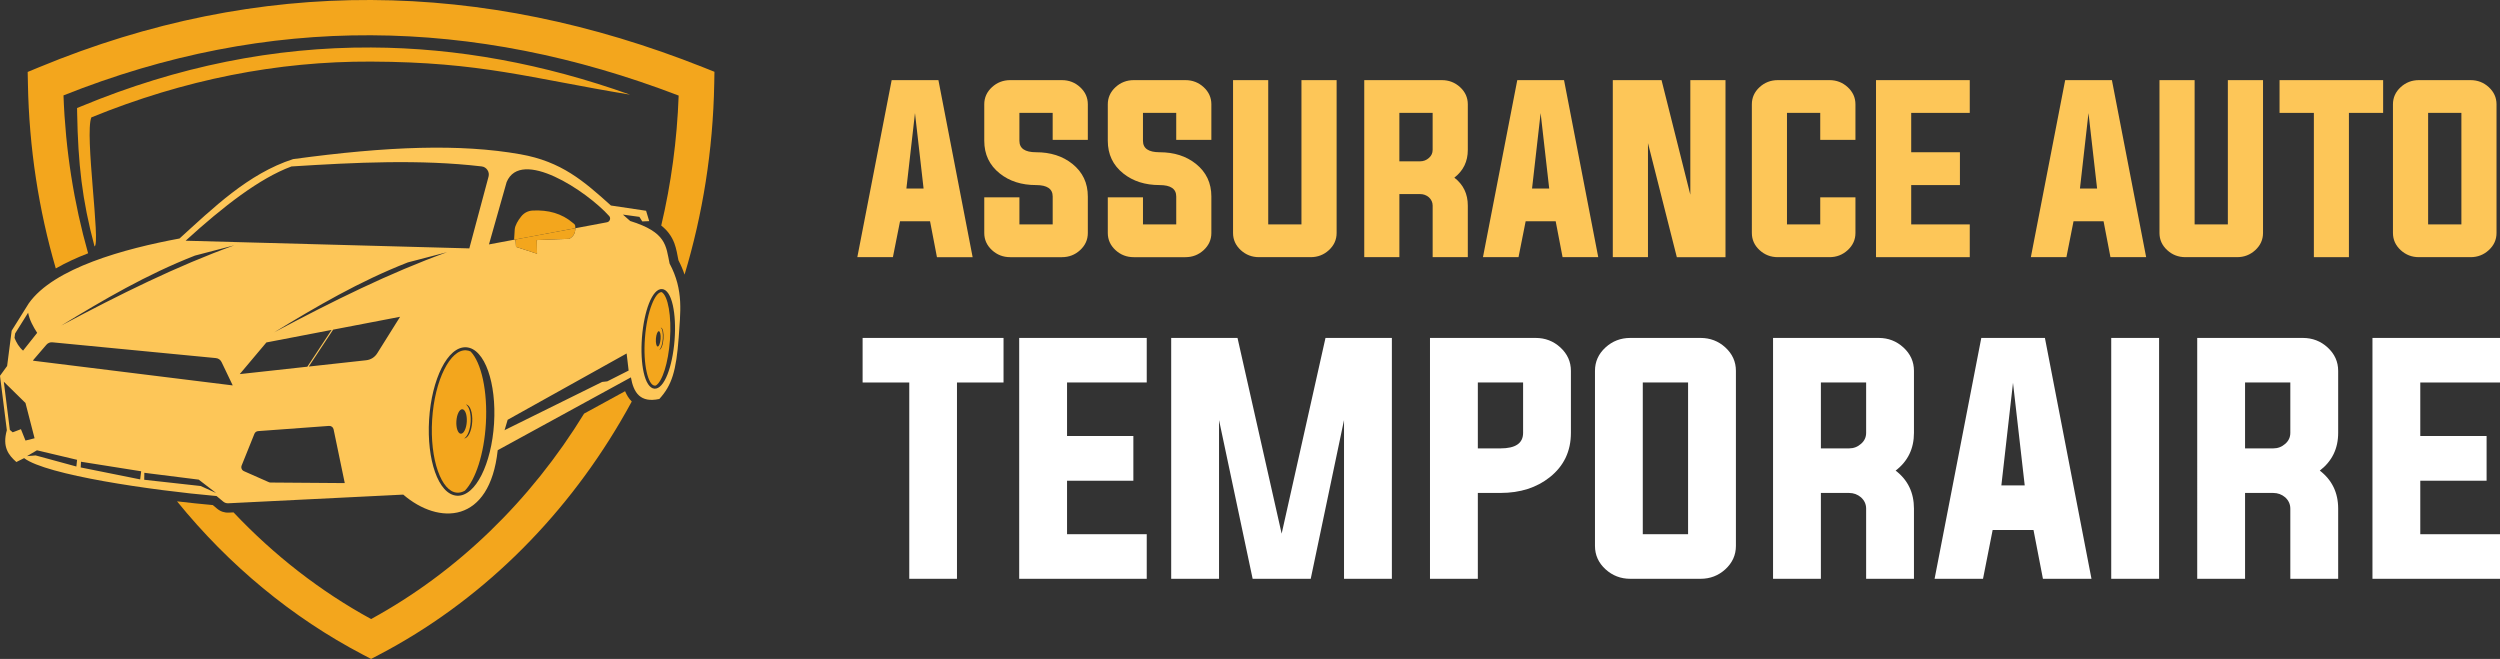 <?xml version="1.0" encoding="utf-8"?>
<!-- Generator: Adobe Illustrator 16.0.0, SVG Export Plug-In . SVG Version: 6.00 Build 0)  -->
<!DOCTYPE svg PUBLIC "-//W3C//DTD SVG 1.1//EN" "http://www.w3.org/Graphics/SVG/1.1/DTD/svg11.dtd">
<svg version="1.1" id="Calque_1" xmlns="http://www.w3.org/2000/svg" xmlns:xlink="http://www.w3.org/1999/xlink" x="0px" y="0px"
	 width="181.766px" height="47.908px" viewBox="0 0 181.766 47.908" enable-background="new 0 0 181.766 47.908"
	 xml:space="preserve">
<rect x="0" y="0" width="181.766" height="47.908" fill="#333333" stroke="none"/>
<g>
	<g>
		<g>
			<path fill="#FFFFFF" d="M631.799,8.332l-0.594,2.992h-2.966l2.861-14.76H635l2.853,14.76h-2.975l-0.575-2.992H631.799z
				 M632.332,5.601h1.431l-0.716-6.29L632.332,5.601z"/>
			<path fill="#FFFFFF" d="M644.527-0.706h-2.774v2.329c0,0.634,0.463,0.951,1.387,0.951c1.21,0,2.219,0.323,3.027,0.968
				c0.86,0.686,1.291,1.594,1.291,2.722v3.044c0,0.559-0.215,1.036-0.646,1.431c-0.425,0.39-0.931,0.584-1.518,0.584h-4.31
				c-0.588,0-1.093-0.195-1.518-0.584c-0.431-0.395-0.646-0.872-0.646-1.431V6.334h2.931v2.26h2.774v-2.33
				c0-0.634-0.462-0.951-1.388-0.951c-1.209,0-2.219-0.323-3.026-0.968c-0.861-0.687-1.291-1.594-1.291-2.722v-3.044
				c0-0.559,0.215-1.035,0.646-1.431c0.425-0.39,0.93-0.584,1.518-0.584h4.31c0.587,0,1.093,0.195,1.518,0.584
				c0.431,0.396,0.646,0.872,0.646,1.431v2.966h-2.931V-0.706z"/>
			<path fill="#FFFFFF" d="M654.829-0.706h-2.773v2.329c0,0.634,0.462,0.951,1.387,0.951c1.21,0,2.219,0.323,3.027,0.968
				c0.86,0.686,1.291,1.594,1.291,2.722v3.044c0,0.559-0.216,1.036-0.646,1.431c-0.425,0.39-0.931,0.584-1.519,0.584h-4.309
				c-0.588,0-1.094-0.195-1.519-0.584c-0.43-0.395-0.646-0.872-0.646-1.431V6.334h2.932v2.26h2.773v-2.33
				c0-0.634-0.462-0.951-1.387-0.951c-1.21,0-2.219-0.323-3.027-0.968c-0.86-0.687-1.291-1.594-1.291-2.722v-3.044
				c0-0.559,0.216-1.035,0.646-1.431c0.425-0.39,0.931-0.584,1.519-0.584h4.309c0.588,0,1.094,0.195,1.519,0.584
				c0.43,0.396,0.646,0.872,0.646,1.431v2.966h-2.932V-0.706z"/>
			<path fill="#FFFFFF" d="M662.497,8.594h2.774v-12.03h2.931V9.309c0,0.559-0.215,1.036-0.646,1.431
				c-0.424,0.39-0.931,0.584-1.518,0.584h-4.31c-0.587,0-1.094-0.195-1.518-0.584c-0.431-0.395-0.646-0.872-0.646-1.431V-3.436
				h2.931V8.594z"/>
			<path fill="#FFFFFF" d="M673.436,6.063v5.26h-2.931v-14.76h6.473c0.587,0,1.093,0.195,1.518,0.584
				c0.431,0.396,0.646,0.872,0.646,1.431v3.803c0,0.965-0.375,1.736-1.125,2.312c0.75,0.576,1.125,1.352,1.125,2.329v4.301h-2.932
				V7.023c0-0.267-0.104-0.497-0.313-0.689c-0.209-0.18-0.454-0.271-0.732-0.271H673.436z M675.164,3.333
				c0.278,0,0.523-0.093,0.732-0.279c0.209-0.181,0.313-0.404,0.313-0.672v-3.088h-2.773v4.039H675.164z"/>
			<path fill="#FFFFFF" d="M683.965,8.332l-0.594,2.992h-2.965l2.86-14.76h3.899l2.853,14.76h-2.975l-0.575-2.992H683.965z
				 M684.498,5.601h1.431l-0.715-6.29L684.498,5.601z"/>
			<path fill="#FFFFFF" d="M694.163,1.815v9.508h-2.931v-14.76h4.065l2.398,9.552v-9.552h2.932v14.76h-4.057L694.163,1.815z"/>
			<path fill="#FFFFFF" d="M708.531-0.706h-2.774v9.299h2.774v-2.26h2.931v2.975c0,0.559-0.215,1.036-0.646,1.431
				c-0.425,0.39-0.931,0.584-1.518,0.584h-4.31c-0.588,0-1.094-0.195-1.518-0.584c-0.431-0.395-0.646-0.872-0.646-1.431V-1.421
				c0-0.559,0.215-1.035,0.646-1.431c0.424-0.39,0.93-0.584,1.518-0.584h4.31c0.587,0,1.093,0.195,1.518,0.584
				c0.431,0.396,0.646,0.872,0.646,1.431v2.966h-2.931V-0.706z"/>
			<path fill="#FFFFFF" d="M716.111,8.594h4.886v2.73h-7.816v-14.76h7.816v2.73h-4.886v3.28h4.065v2.739h-4.065V8.594z"/>
			<path fill="#FFFFFF" d="M729.65,8.332l-0.594,2.992h-2.966l2.861-14.76h3.899l2.853,14.76h-2.975l-0.576-2.992H729.65z
				 M730.182,5.601h1.431l-0.716-6.29L730.182,5.601z"/>
			<path fill="#FFFFFF" d="M739.743,8.594h2.774v-12.03h2.931V9.309c0,0.559-0.215,1.036-0.646,1.431
				c-0.425,0.39-0.931,0.584-1.518,0.584h-4.31c-0.588,0-1.094-0.195-1.518-0.584c-0.431-0.395-0.646-0.872-0.646-1.431V-3.436
				h2.931V8.594z"/>
			<path fill="#FFFFFF" d="M749.688-0.706h-2.861v-2.73h8.636v2.73h-2.853v12.029h-2.922V-0.706z"/>
			<path fill="#FFFFFF" d="M762.755-3.436c0.587,0,1.093,0.195,1.518,0.584c0.431,0.396,0.646,0.872,0.646,1.431V9.309
				c0,0.559-0.215,1.036-0.646,1.431c-0.425,0.39-0.931,0.584-1.518,0.584h-4.31c-0.588,0-1.094-0.195-1.518-0.584
				c-0.431-0.395-0.646-0.872-0.646-1.431V-1.421c0-0.559,0.215-1.035,0.646-1.431c0.424-0.39,0.93-0.584,1.518-0.584H762.755z
				 M759.213-0.706v9.299h2.774v-9.299H759.213z"/>
		</g>
		<g>
			<path fill="#FFFFFF" d="M632.572,21.774h-3.893V18.06h11.75v3.715h-3.881v16.368h-3.977V21.774z"/>
			<path fill="#FFFFFF" d="M645.723,34.427h6.646v3.715h-10.635V18.06h10.635v3.715h-6.646v4.463h5.531v3.727h-5.531V34.427z"/>
			<path fill="#FFFFFF" d="M672.808,18.06v20.083h-3.987V24.908l-2.778,13.234h-4.842l-2.802-13.234v13.234h-3.988V18.06h5.531
				l3.68,16.32l3.656-16.32H672.808z"/>
			<path fill="#FFFFFF" d="M675.989,18.06h8.808c0.799,0,1.487,0.265,2.064,0.795c0.585,0.538,0.878,1.187,0.878,1.946v5.175
				c0,1.527-0.585,2.758-1.756,3.691c-1.1,0.878-2.473,1.317-4.119,1.317h-1.887v7.157h-3.988V18.06z M679.977,21.774v5.496h1.887
				c1.259,0,1.888-0.431,1.888-1.294v-4.202H679.977z"/>
			<path fill="#FFFFFF" d="M698.552,18.06c0.799,0,1.487,0.265,2.065,0.795c0.585,0.538,0.878,1.187,0.878,1.946V35.4
				c0,0.759-0.293,1.408-0.878,1.946c-0.578,0.53-1.267,0.795-2.065,0.795h-5.863c-0.8,0-1.488-0.265-2.065-0.795
				c-0.586-0.538-0.878-1.187-0.878-1.946V20.801c0-0.76,0.292-1.408,0.878-1.946c0.577-0.53,1.266-0.795,2.065-0.795H698.552z
				 M693.733,21.774v12.652h3.774V21.774H693.733z"/>
			<path fill="#FFFFFF" d="M708.582,30.985v7.157h-3.988V18.06h8.808c0.799,0,1.486,0.265,2.064,0.795
				c0.586,0.538,0.878,1.187,0.878,1.946v5.175c0,1.313-0.51,2.362-1.53,3.146c1.021,0.783,1.53,1.84,1.53,3.169v5.852h-3.987
				v-5.852c0-0.364-0.143-0.676-0.428-0.938c-0.285-0.246-0.617-0.368-0.997-0.368H708.582z M710.931,27.27
				c0.38,0,0.712-0.127,0.997-0.38c0.285-0.246,0.428-0.55,0.428-0.914v-4.202h-3.774v5.496H710.931z"/>
			<path fill="#FFFFFF" d="M722.907,34.071l-0.807,4.071h-4.035l3.893-20.083h5.306l3.881,20.083h-4.047l-0.784-4.071H722.907z
				 M723.631,30.356h1.946l-0.974-8.558L723.631,30.356z"/>
			<path fill="#FFFFFF" d="M732.793,38.142V18.06h3.988v20.083H732.793z"/>
			<path fill="#FFFFFF" d="M743.951,30.985v7.157h-3.988V18.06h8.808c0.799,0,1.487,0.265,2.064,0.795
				c0.586,0.538,0.879,1.187,0.879,1.946v5.175c0,1.313-0.511,2.362-1.531,3.146c1.021,0.783,1.531,1.84,1.531,3.169v5.852h-3.988
				v-5.852c0-0.364-0.143-0.676-0.428-0.938c-0.284-0.246-0.617-0.368-0.996-0.368H743.951z M746.301,27.27
				c0.379,0,0.712-0.127,0.996-0.38c0.285-0.246,0.428-0.55,0.428-0.914v-4.202h-3.774v5.496H746.301z"/>
			<path fill="#FFFFFF" d="M758.562,34.427h6.646v3.715h-10.635V18.06h10.635v3.715h-6.646v4.463h5.53v3.727h-5.53V34.427z"/>
		</g>
	</g>
	<g>
		<path fill="#FFFFFF" d="M605.456,24.369c-4.466,7.281-10.586,13.213-17.761,17.129c-4.23-2.309-8.095-5.32-11.47-8.894
			l-0.392,0.02c-0.362,0.018-0.702-0.096-0.98-0.33c-0.118-0.1-0.237-0.199-0.355-0.299c-0.994-0.09-1.989-0.194-2.982-0.312
			c4.318,5.318,9.581,9.685,15.499,12.783l0.681,0.356l0.68-0.356c8.253-4.32,15.232-11.109,20.15-19.5
			c0.311-0.529,0.612-1.065,0.906-1.607c-0.246-0.247-0.425-0.542-0.558-0.86L605.456,24.369z"/>
		<path fill="#FFFFFF" d="M615.38-4.509c-9.218-3.661-18.445-5.57-27.681-5.608c-9.244-0.04-18.48,1.792-27.709,5.614l-0.929,0.385
			l0.019,0.999c0.099,5.357,0.906,10.522,2.324,15.386c0.828-0.478,1.743-0.896,2.694-1.265c-1.181-4.183-1.888-8.596-2.052-13.166
			c8.555-3.413,17.102-5.051,25.642-5.015c8.543,0.037,17.094,1.747,25.652,5.029c-0.135,3.729-0.632,7.355-1.452,10.836
			c0.475,0.376,0.861,0.854,1.095,1.482c0.172,0.462,0.245,0.942,0.341,1.422c0.207,0.397,0.375,0.791,0.508,1.187
			c1.512-5.013,2.374-10.353,2.476-15.898l0.019-1.013L615.38-4.509z"/>
		<path fill="#FFFFFF" d="M609.298,8.309l-0.605-0.534l1.376,0.19l0.238,0.38l0.581-0.024l-0.262-0.866l-2.93-0.439
			c-2.281-2.047-4.12-3.664-7.559-4.272c-5.009-0.885-11.038-0.67-18.945,0.405c-3.749,1.21-6.691,4.105-9.468,6.62
			c-4.574,0.846-10.493,2.454-12.575,5.41l-1.424,2.278l-0.38,2.942l-0.593,0.818l0.569,4.532c-0.392,1.402,0.138,2.081,0.795,2.657
			l0.646-0.325c1.842,1.403,10.588,2.682,16.047,3.161c0.182,0.152,0.362,0.304,0.544,0.456c0.128,0.107,0.274,0.157,0.441,0.148
			l14.58-0.723c2.966,2.553,7.213,2.455,7.877-3.701c3.702-2.025,7.403-4.05,11.104-6.074c0.222,1.265,0.775,2.151,2.373,1.803
			c1.05-1.148,1.407-2.351,1.613-5.125c0.127-2.056,0.443-3.923-0.759-6.169C612.272,10.365,612.339,9.254,609.298,8.309z
			 M581.057,3.761c5.363-0.339,10.709-0.604,15.851-0.003c0.204,0.023,0.37,0.125,0.485,0.295c0.116,0.17,0.148,0.362,0.096,0.561
			l-1.602,5.981l-23.656-0.641C575.391,7.073,578.405,4.742,581.057,3.761z M558.011,17.693l1.085-1.736
			c0.124,0.627,0.424,1.161,0.755,1.679l-1.175,1.483c-0.343-0.3-0.553-0.665-0.713-1.059L558.011,17.693z M558.499,25.667
			l-0.688,0.261l-0.236-0.204l-0.505-4.017l1.809,1.777l0.759,2.942l-0.759,0.19L558.499,25.667z M563.12,28.782l-3.394-0.925
			l-0.723,0.059l0.83-0.486l3.346,0.794L563.12,28.782z M568.441,29.855l-4.959-0.996l0.023-0.475l5.019,0.794L568.441,29.855z
			 M573.489,30.407l-4.71-0.522l0.012-0.581l4.532,0.569l1.447,1.115L573.489,30.407z M576.147,22.017l-16.629-2.059
			c0-0.016,0-0.03,0.001-0.045l1.104-1.286c0.13-0.15,0.309-0.222,0.507-0.203l13.621,1.314c0.213,0.021,0.385,0.141,0.478,0.334
			l0.923,1.928L576.147,22.017z M561.856,17.03c3.532-2.154,7.111-4.255,11.152-5.837c1.091-0.285,2.183-0.569,3.274-0.854
			C571.548,12.046,566.717,14.437,561.856,17.03z M578.964,18.436l5.438-1.044l-1.98,3.001l-0.044,0.065l-5.635,0.618
			L578.964,18.436z M579.312,30.117c-0.052,0-0.097-0.01-0.145-0.031l-2.076-0.918c-0.18-0.079-0.264-0.287-0.19-0.47l1.064-2.642
			c0.054-0.132,0.17-0.217,0.312-0.228l5.908-0.435c0.184-0.013,0.347,0.11,0.384,0.29l0.932,4.48L579.312,30.117z M588.213,19.331
			c-0.214,0.342-0.541,0.547-0.942,0.591l-4.771,0.523l2.032-3.078l5.583-1.072L588.213,19.331z M579.604,17.6
			c3.532-2.153,7.111-4.255,11.152-5.837c1.092-0.285,2.183-0.569,3.274-0.854C589.296,12.616,584.465,15.006,579.604,17.6z
			 M597.949,25.189l-0.001,0.008c-0.106,1.691-0.496,3.206-1.04,4.288c-0.56,1.114-1.29,1.778-2.058,1.729
			c-0.769-0.048-1.409-0.799-1.824-1.974c-0.402-1.14-0.599-2.688-0.493-4.377l0.001-0.008c0.106-1.691,0.496-3.205,1.04-4.287
			c0.56-1.114,1.29-1.779,2.058-1.73c0.769,0.048,1.409,0.799,1.824,1.975C597.858,21.953,598.054,23.501,597.949,25.189z
			 M597.525,10.262c0.49-1.732,0.98-3.464,1.471-5.197c1.195-2.863,6.646,0.718,8.546,2.823c0.08,0.088,0.104,0.203,0.065,0.315
			c-0.038,0.113-0.127,0.19-0.243,0.212l-2.639,0.495c0.001,0.379-0.128,0.673-0.497,0.882L601.511,9.9l0.023,1.139l-1.756-0.569
			l-0.035-0.528l-0.111-0.075L597.525,10.262z M607.389,21.681l-0.427,0.048l-8.067,3.986l-0.071,0.047l0.261-0.878l9.918-5.528
			l0.167,1.423L607.389,21.681z M613,18.241L613,18.241L613,18.242v0.003c-0.087,1.123-0.305,2.13-0.589,2.852
			c-0.3,0.765-0.688,1.223-1.09,1.192c-0.402-0.031-0.716-0.542-0.896-1.345c-0.17-0.758-0.232-1.789-0.146-2.912v-0.001v-0.004
			c0.087-1.122,0.305-2.129,0.588-2.851c0.301-0.766,0.688-1.223,1.091-1.192c0.403,0.031,0.716,0.542,0.896,1.345
			C613.024,16.086,613.086,17.117,613,18.241z"/>
		<path fill="#FFFFFF" d="M595.616,19.09c-0.657-0.042-1.304,0.569-1.816,1.591c-0.528,1.052-0.908,2.53-1.014,4.186v0.004
			c-0.104,1.657,0.086,3.173,0.479,4.285c0.381,1.078,0.944,1.765,1.602,1.807c0.219,0.014,0.438-0.044,0.649-0.167
			c0.896-0.921,1.605-3.064,1.751-5.602c0.156-2.721-0.383-5.083-1.272-6.006C595.872,19.132,595.746,19.099,595.616,19.09z
			 M595.176,26.046c-0.239-0.015-0.405-0.484-0.369-1.047c0.035-0.563,0.258-1.007,0.498-0.992s0.405,0.484,0.37,1.047
			C595.639,25.617,595.417,26.061,595.176,26.046z M596.126,25.064c-0.048,0.761-0.344,1.365-0.666,1.374
			c0.27-0.156,0.494-0.706,0.536-1.373c0.043-0.694-0.126-1.287-0.392-1.451c0.003,0,0.007,0,0.01,0
			C595.947,23.636,596.175,24.285,596.126,25.064z"/>
		<path fill="#FFFFFF" d="M612.616,18.23c0.143-1.997-0.161-3.681-0.69-3.994c-0.274-0.007-0.568,0.385-0.821,1.032
			c-0.275,0.701-0.488,1.684-0.572,2.783v0.001l0,0c-0.085,1.1-0.025,2.103,0.14,2.837c0.154,0.689,0.39,1.126,0.668,1.148
			c0.033,0.002,0.065-0.001,0.099-0.01C611.979,21.702,612.479,20.14,612.616,18.23z M611.865,17.206
			c0.155,0.012,0.25,0.433,0.211,0.941s-0.197,0.91-0.353,0.897c-0.002,0-0.003,0-0.005,0c0.137-0.072,0.264-0.442,0.298-0.897
			c0.036-0.469-0.039-0.865-0.171-0.94C611.851,17.206,611.858,17.205,611.865,17.206z M611.444,18.122
			c0.027-0.353,0.137-0.631,0.245-0.623c0.107,0.008,0.173,0.3,0.146,0.652c-0.027,0.353-0.137,0.632-0.245,0.624
			C611.483,18.767,611.417,18.474,611.444,18.122z"/>
		<path fill="#FFFFFF" d="M599.744,9.941l0.035,0.528l1.756,0.569L601.511,9.9l2.717-0.107c0.369-0.208,0.498-0.503,0.497-0.882
			l-5.093,0.956L599.744,9.941z"/>
		<path fill="#FFFFFF" d="M604.52,8.468c-0.942-0.801-2.063-1.091-3.339-1.032c-0.388,0.019-0.716,0.184-0.962,0.484
			c-0.276,0.34-0.525,0.765-0.546,1.085l-0.054,0.853l0.013,0.008l5.093-0.956c0-0.016,0-0.033,0-0.049
			C604.717,8.604,604.711,8.631,604.52,8.468z"/>
		<path fill="#FFFFFF" d="M587.692-4.983c9.226,0.039,13.166,1.368,21.6,2.759c-7.196-2.568-14.394-3.904-21.595-3.935
			c-8.052-0.034-16.101,1.563-24.146,4.895l-0.372,0.154l0.008,0.399c0.077,4.246,0.41,7.246,1.448,11.142
			c0.522-0.189-0.838-9.385-0.264-10.76C572.148-3.497,579.921-5.016,587.692-4.983z"/>
	</g>
</g>
<g>
	<path fill="#FDC658" d="M65.438,16.088l-0.518,2.609h-2.587L64.83,5.826h3.399l2.488,12.872h-2.595l-0.501-2.609H65.438z
		 M65.901,13.707h1.249l-0.625-5.485L65.901,13.707z"/>
	<path fill="#FDC658" d="M76.536,8.208h-2.419v2.03c0,0.553,0.403,0.831,1.209,0.831c1.056,0,1.936,0.28,2.64,0.844
		c0.75,0.599,1.126,1.39,1.126,2.373v2.655c0,0.487-0.187,0.902-0.563,1.247c-0.369,0.34-0.811,0.51-1.322,0.51h-3.758
		c-0.514,0-0.954-0.17-1.324-0.51c-0.375-0.345-0.563-0.76-0.563-1.247v-2.594h2.556v1.97h2.419v-2.031
		c0-0.553-0.402-0.83-1.21-0.83c-1.054,0-1.935-0.281-2.638-0.844c-0.752-0.598-1.127-1.389-1.127-2.373V7.583
		c0-0.486,0.188-0.902,0.563-1.247c0.37-0.339,0.811-0.51,1.324-0.51h3.758c0.512,0,0.953,0.171,1.322,0.51
		c0.377,0.345,0.563,0.761,0.563,1.247v2.587h-2.556V8.208z"/>
	<path fill="#FDC658" d="M85.519,8.208h-2.418v2.03c0,0.553,0.402,0.831,1.209,0.831c1.055,0,1.934,0.28,2.64,0.844
		c0.749,0.599,1.124,1.39,1.124,2.373v2.655c0,0.487-0.187,0.902-0.562,1.247c-0.371,0.34-0.812,0.51-1.324,0.51h-3.757
		c-0.512,0-0.953-0.17-1.324-0.51c-0.374-0.345-0.563-0.76-0.563-1.247v-2.594h2.558v1.97h2.418v-2.031
		c0-0.553-0.401-0.83-1.209-0.83c-1.057,0-1.935-0.281-2.641-0.844c-0.751-0.598-1.126-1.389-1.126-2.373V7.583
		c0-0.486,0.189-0.902,0.563-1.247c0.371-0.339,0.813-0.51,1.324-0.51h3.757c0.513,0,0.953,0.171,1.324,0.51
		c0.375,0.345,0.562,0.761,0.562,1.247v2.587h-2.555V8.208z"/>
	<path fill="#FDC658" d="M92.206,16.316h2.418V5.826h2.557V16.94c0,0.487-0.188,0.902-0.563,1.247
		c-0.369,0.34-0.812,0.51-1.324,0.51h-3.757c-0.511,0-0.953-0.17-1.324-0.51c-0.375-0.345-0.563-0.76-0.563-1.247V5.826h2.558
		V16.316z"/>
	<path fill="#FDC658" d="M101.744,14.11v4.587H99.19V5.826h5.643c0.513,0,0.951,0.171,1.324,0.51
		c0.374,0.345,0.562,0.761,0.562,1.247v3.316c0,0.842-0.327,1.515-0.979,2.017c0.652,0.502,0.979,1.178,0.979,2.03v3.751h-2.556
		v-3.751c0-0.234-0.092-0.433-0.272-0.601c-0.184-0.158-0.397-0.235-0.64-0.235H101.744z M103.25,11.729
		c0.242,0,0.456-0.081,0.64-0.243c0.181-0.157,0.272-0.353,0.272-0.586V8.208h-2.419v3.521H103.25z"/>
	<path fill="#FDC658" d="M110.925,16.088l-0.519,2.609h-2.585l2.495-12.872h3.399l2.487,12.872h-2.593l-0.501-2.609H110.925z
		 M111.39,13.707h1.247l-0.623-5.485L111.39,13.707z"/>
	<path fill="#FDC658" d="M119.818,10.405v8.292h-2.557V5.826h3.544l2.093,8.331V5.826h2.557v12.872h-3.539L119.818,10.405z"/>
	<path fill="#FDC658" d="M132.343,8.208h-2.418v8.108h2.418v-1.97h2.56v2.594c0,0.487-0.189,0.902-0.564,1.247
		c-0.37,0.34-0.811,0.51-1.321,0.51h-3.759c-0.514,0-0.955-0.17-1.325-0.51c-0.376-0.345-0.563-0.76-0.563-1.247V7.583
		c0-0.486,0.187-0.902,0.563-1.247c0.37-0.339,0.812-0.51,1.325-0.51h3.759c0.511,0,0.951,0.171,1.321,0.51
		c0.375,0.345,0.564,0.761,0.564,1.247v2.587h-2.56V8.208z"/>
	<path fill="#FDC658" d="M138.957,16.316h4.257v2.381h-6.816V5.826h6.816v2.382h-4.257v2.861h3.542v2.387h-3.542V16.316z"/>
	<path fill="#FDC658" d="M150.759,16.088l-0.517,2.609h-2.586l2.496-12.872h3.397l2.49,12.872h-2.596l-0.5-2.609H150.759z
		 M151.226,13.707h1.246l-0.625-5.485L151.226,13.707z"/>
	<path fill="#FDC658" d="M159.562,16.316h2.417V5.826h2.557V16.94c0,0.487-0.188,0.902-0.563,1.247
		c-0.369,0.34-0.812,0.51-1.323,0.51h-3.756c-0.514,0-0.955-0.17-1.324-0.51c-0.375-0.345-0.562-0.76-0.562-1.247V5.826h2.555
		V16.316z"/>
	<path fill="#FDC658" d="M168.233,8.208h-2.495V5.826h7.531v2.382h-2.488v10.49h-2.548V8.208z"/>
	<path fill="#FDC658" d="M179.628,5.826c0.511,0,0.951,0.171,1.321,0.51c0.377,0.345,0.564,0.761,0.564,1.247v9.357
		c0,0.487-0.188,0.902-0.564,1.247c-0.37,0.34-0.811,0.51-1.321,0.51h-3.759c-0.514,0-0.953-0.17-1.323-0.51
		c-0.375-0.345-0.563-0.76-0.563-1.247V7.583c0-0.486,0.188-0.902,0.563-1.247c0.37-0.339,0.81-0.51,1.323-0.51H179.628z
		 M176.54,8.208v8.108h2.419V8.208H176.54z"/>
</g>
<g>
	<path fill="#FFFFFF" d="M66.111,27.81h-3.394v-3.24h10.246v3.24h-3.385v14.272h-3.468V27.81z"/>
	<path fill="#FFFFFF" d="M77.581,38.841h5.794v3.241h-9.273V24.57h9.273v3.24h-5.794v3.89h4.822v3.251h-4.822V38.841z"/>
	<path fill="#FFFFFF" d="M101.198,24.57v17.512h-3.479V30.542l-2.421,11.541h-4.223l-2.444-11.541v11.541h-3.478V24.57h4.822
		l3.209,14.23l3.188-14.23H101.198z"/>
	<path fill="#FFFFFF" d="M103.969,24.57h7.679c0.698,0,1.3,0.231,1.802,0.693c0.51,0.47,0.765,1.036,0.765,1.698v4.511
		c0,1.333-0.51,2.406-1.529,3.219c-0.959,0.766-2.157,1.149-3.593,1.149h-1.645v6.241h-3.479V24.57z M107.448,27.81v4.791h1.645
		c1.098,0,1.646-0.376,1.646-1.129V27.81H107.448z"/>
	<path fill="#FFFFFF" d="M123.644,24.57c0.694,0,1.299,0.231,1.802,0.693c0.51,0.47,0.766,1.036,0.766,1.698V39.69
		c0,0.663-0.256,1.229-0.766,1.698c-0.503,0.462-1.107,0.694-1.802,0.694h-5.113c-0.694,0-1.297-0.232-1.802-0.694
		c-0.512-0.469-0.764-1.035-0.764-1.698V26.961c0-0.663,0.252-1.228,0.764-1.698c0.505-0.462,1.107-0.693,1.802-0.693H123.644z
		 M119.441,27.81v11.031h3.293V27.81H119.441z"/>
	<path fill="#FFFFFF" d="M132.39,35.841v6.241h-3.478V24.57h7.682c0.693,0,1.294,0.231,1.797,0.693
		c0.512,0.47,0.766,1.036,0.766,1.698v4.511c0,1.146-0.441,2.06-1.332,2.744c0.891,0.683,1.332,1.604,1.332,2.764v5.102h-3.477
		V36.98c0-0.318-0.123-0.591-0.372-0.819c-0.249-0.213-0.538-0.32-0.87-0.32H132.39z M134.438,32.601c0.332,0,0.621-0.11,0.87-0.331
		c0.249-0.214,0.372-0.48,0.372-0.798V27.81h-3.29v4.791H134.438z"/>
	<path fill="#FFFFFF" d="M144.879,38.532l-0.701,3.55h-3.521l3.396-17.512h4.625l3.386,17.512h-3.53l-0.686-3.55H144.879z
		 M145.512,35.292h1.698l-0.852-7.461L145.512,35.292z"/>
	<path fill="#FFFFFF" d="M153.5,42.082V24.57h3.479v17.512H153.5z"/>
	<path fill="#FFFFFF" d="M163.23,35.841v6.241h-3.478V24.57h7.679c0.697,0,1.299,0.231,1.802,0.693
		c0.511,0.47,0.767,1.036,0.767,1.698v4.511c0,1.146-0.446,2.06-1.335,2.744C169.553,34.899,170,35.82,170,36.98v5.102h-3.479V36.98
		c0-0.318-0.124-0.591-0.37-0.819c-0.25-0.213-0.541-0.32-0.87-0.32H163.23z M165.281,32.601c0.329,0,0.62-0.11,0.87-0.331
		c0.246-0.214,0.37-0.48,0.37-0.798V27.81h-3.291v4.791H165.281z"/>
	<path fill="#FFFFFF" d="M175.97,38.841h5.796v3.241h-9.273V24.57h9.273v3.24h-5.796v3.89h4.821v3.251h-4.821V38.841z"/>
</g>
<path fill="#F3A61D" d="M42.467,30.072c-3.894,6.348-9.231,11.521-15.486,14.936c-3.689-2.014-7.059-4.64-10.001-7.754l-0.343,0.016
	c-0.314,0.017-0.612-0.083-0.854-0.288c-0.103-0.086-0.207-0.174-0.31-0.26c-0.868-0.078-1.736-0.169-2.601-0.272
	c3.764,4.638,8.354,8.446,13.515,11.147l0.594,0.311l0.592-0.311c7.196-3.767,13.282-9.687,17.57-17.003
	c0.271-0.462,0.536-0.929,0.791-1.401c-0.215-0.215-0.37-0.473-0.486-0.75L42.467,30.072z"/>
<path fill="#F3A61D" d="M51.122,4.891C43.083,1.7,35.037,0.035,26.984,0C18.923-0.033,10.87,1.564,2.822,4.896l-0.81,0.335
	L2.03,6.102c0.086,4.671,0.79,9.175,2.026,13.416c0.722-0.416,1.52-0.781,2.349-1.102c-1.03-3.648-1.646-7.497-1.789-11.48
	c7.46-2.975,14.913-4.405,22.359-4.372c7.449,0.032,14.906,1.522,22.368,4.385c-0.118,3.251-0.551,6.414-1.267,9.449
	c0.415,0.328,0.752,0.745,0.955,1.292c0.149,0.402,0.214,0.821,0.297,1.239c0.181,0.347,0.327,0.689,0.443,1.036
	c1.318-4.373,2.069-9.028,2.158-13.863l0.016-0.883L51.122,4.891z"/>
<path fill="#FDC658" d="M45.817,16.067l-0.528-0.465l1.199,0.165l0.209,0.332l0.505-0.021l-0.228-0.754l-2.555-0.382
	c-1.989-1.786-3.592-3.197-6.59-3.727c-4.368-0.771-9.625-0.584-16.521,0.354c-3.268,1.055-5.834,3.579-8.256,5.772
	C9.066,18.079,3.906,19.48,2.09,22.058l-1.242,1.986L0.518,26.61L0,27.323l0.497,3.953c-0.342,1.222,0.121,1.813,0.693,2.315
	l0.563-0.282c1.605,1.223,9.232,2.337,13.992,2.756c0.159,0.132,0.316,0.265,0.476,0.397c0.11,0.094,0.238,0.137,0.384,0.129
	l12.713-0.63c2.588,2.226,6.29,2.139,6.869-3.229c3.229-1.765,6.456-3.53,9.684-5.296c0.192,1.104,0.675,1.875,2.067,1.571
	c0.917-1,1.228-2.049,1.408-4.468c0.11-1.793,0.387-3.421-0.662-5.379C48.41,17.86,48.47,16.891,45.817,16.067z M21.192,12.102
	c4.677-0.295,9.339-0.526,13.822-0.003c0.178,0.021,0.323,0.109,0.423,0.258c0.101,0.147,0.128,0.315,0.083,0.488l-1.397,5.215
	l-20.627-0.558C16.252,14.991,18.88,12.958,21.192,12.102z M1.097,24.25l0.947-1.513c0.108,0.546,0.37,1.012,0.658,1.463
	l-1.025,1.293c-0.298-0.26-0.481-0.579-0.621-0.923L1.097,24.25z M1.522,31.204l-0.599,0.228l-0.207-0.177l-0.439-3.503L1.853,29.3
	l0.661,2.565l-0.661,0.166L1.522,31.204z M5.552,33.918l-2.96-0.806l-0.629,0.052l0.724-0.425l2.917,0.692L5.552,33.918z
	 M10.192,34.855l-4.324-0.869l0.021-0.415l4.375,0.694L10.192,34.855z M14.593,35.337l-4.107-0.455l0.01-0.507l3.953,0.497
	l1.262,0.972L14.593,35.337z M16.91,28.021L2.411,26.226c0-0.013,0-0.026,0-0.04l0.963-1.121c0.114-0.131,0.271-0.193,0.442-0.176
	l11.877,1.146c0.186,0.017,0.335,0.123,0.417,0.292l0.804,1.68L16.91,28.021z M4.45,23.672c3.08-1.877,6.2-3.71,9.725-5.089
	c0.95-0.248,1.902-0.496,2.855-0.745C12.9,19.326,8.688,21.411,4.45,23.672z M19.368,24.898l4.741-0.911l-1.726,2.617l-0.039,0.058
	L17.431,27.2L19.368,24.898z M19.671,35.083c-0.045,0-0.084-0.009-0.126-0.027l-1.811-0.801c-0.156-0.068-0.229-0.25-0.165-0.409
	l0.928-2.304c0.046-0.115,0.149-0.188,0.272-0.198l5.151-0.378c0.161-0.012,0.303,0.094,0.335,0.252l0.812,3.906L19.671,35.083z
	 M27.432,25.679c-0.186,0.297-0.472,0.478-0.821,0.515l-4.161,0.457l1.772-2.684l4.868-0.935L27.432,25.679z M19.924,24.168
	c3.081-1.877,6.202-3.71,9.725-5.089c0.953-0.247,1.904-0.497,2.855-0.744C28.377,19.823,24.165,21.907,19.924,24.168z
	 M35.921,30.787l0,0.007c-0.093,1.474-0.433,2.796-0.907,3.739c-0.488,0.972-1.125,1.55-1.794,1.508
	c-0.671-0.042-1.229-0.697-1.591-1.722c-0.351-0.994-0.522-2.344-0.43-3.816l0-0.007c0.094-1.474,0.433-2.794,0.907-3.738
	c0.488-0.972,1.125-1.551,1.794-1.508c0.671,0.042,1.228,0.697,1.591,1.721C35.842,27.964,36.013,29.316,35.921,30.787z
	 M35.551,17.771c0.428-1.511,0.856-3.021,1.284-4.532c1.042-2.497,5.794,0.626,7.45,2.462c0.071,0.075,0.091,0.177,0.058,0.275
	c-0.034,0.098-0.111,0.166-0.212,0.185l-2.3,0.432c0,0.33-0.113,0.587-0.435,0.77l-2.37,0.092l0.021,0.993l-1.53-0.497l-0.031-0.46
	l-0.097-0.064L35.551,17.771z M44.153,27.727l-0.373,0.042l-7.034,3.476l-0.063,0.041l0.227-0.765L45.56,25.7l0.146,1.241
	L44.153,27.727z M49.046,24.728v0.001l0,0v0.004c-0.077,0.978-0.267,1.857-0.514,2.485c-0.261,0.668-0.6,1.068-0.95,1.041
	s-0.625-0.473-0.781-1.173c-0.148-0.66-0.202-1.561-0.127-2.54v-0.001v-0.003c0.076-0.978,0.266-1.857,0.513-2.485
	c0.263-0.668,0.601-1.067,0.95-1.04c0.354,0.027,0.625,0.472,0.782,1.172C49.066,22.849,49.122,23.748,49.046,24.728z"/>
<path fill="#F3A61D" d="M33.886,25.469c-0.573-0.036-1.136,0.496-1.583,1.388c-0.461,0.917-0.792,2.205-0.883,3.649v0.003
	c-0.091,1.446,0.075,2.768,0.417,3.736c0.332,0.94,0.823,1.54,1.396,1.575c0.191,0.012,0.382-0.038,0.566-0.146
	c0.782-0.803,1.4-2.67,1.528-4.884c0.134-2.372-0.334-4.432-1.111-5.236C34.109,25.505,34,25.476,33.886,25.469z M33.503,31.535
	c-0.208-0.013-0.352-0.423-0.321-0.915c0.03-0.491,0.224-0.878,0.433-0.865c0.21,0.012,0.353,0.421,0.323,0.913
	C33.908,31.16,33.713,31.547,33.503,31.535z M34.333,30.678c-0.042,0.663-0.301,1.19-0.581,1.198
	c0.235-0.137,0.431-0.617,0.467-1.197c0.038-0.605-0.109-1.124-0.34-1.265c0.003,0,0.005,0,0.008,0
	C34.176,29.433,34.375,29.998,34.333,30.678z"/>
<path fill="#F3A61D" d="M48.71,24.719c0.125-1.742-0.141-3.209-0.602-3.482c-0.24-0.007-0.496,0.336-0.716,0.9
	c-0.24,0.61-0.426,1.467-0.499,2.426l0,0l0,0c-0.075,0.96-0.022,1.834,0.122,2.475c0.134,0.6,0.339,0.982,0.582,1
	c0.029,0.003,0.057,0,0.087-0.007C48.156,27.746,48.591,26.383,48.71,24.719z M48.055,23.825c0.137,0.011,0.219,0.378,0.185,0.82
	c-0.034,0.443-0.172,0.793-0.308,0.783c-0.002,0-0.002,0-0.005,0c0.12-0.063,0.231-0.386,0.261-0.783
	c0.031-0.409-0.035-0.753-0.149-0.82C48.044,23.825,48.05,23.825,48.055,23.825z M47.689,24.624c0.023-0.307,0.118-0.55,0.213-0.543
	c0.094,0.007,0.151,0.262,0.128,0.568c-0.024,0.308-0.12,0.552-0.213,0.545C47.723,25.187,47.667,24.932,47.689,24.624z"/>
<path fill="#F3A61D" d="M37.486,17.491l0.031,0.46l1.53,0.497l-0.021-0.993l2.37-0.092c0.322-0.183,0.435-0.44,0.435-0.77
	l-4.441,0.834L37.486,17.491z"/>
<path fill="#F3A61D" d="M41.652,16.207c-0.822-0.699-1.799-0.952-2.912-0.9c-0.338,0.016-0.625,0.16-0.839,0.422
	c-0.241,0.296-0.457,0.667-0.476,0.946l-0.047,0.744l0.011,0.007l4.441-0.834c0-0.014,0-0.028,0-0.043
	C41.823,16.326,41.818,16.349,41.652,16.207z"/>
<path fill="#F3A61D" d="M26.977,4.478c8.045,0.034,11.481,1.192,18.834,2.405c-6.274-2.239-12.55-3.403-18.83-3.43
	c-7.021-0.03-14.039,1.362-21.054,4.269L5.603,7.855l0.006,0.348c0.067,3.703,0.358,6.317,1.264,9.715
	c0.456-0.165-0.731-8.184-0.23-9.384C13.423,5.773,20.203,4.45,26.977,4.478z"/>
</svg>
